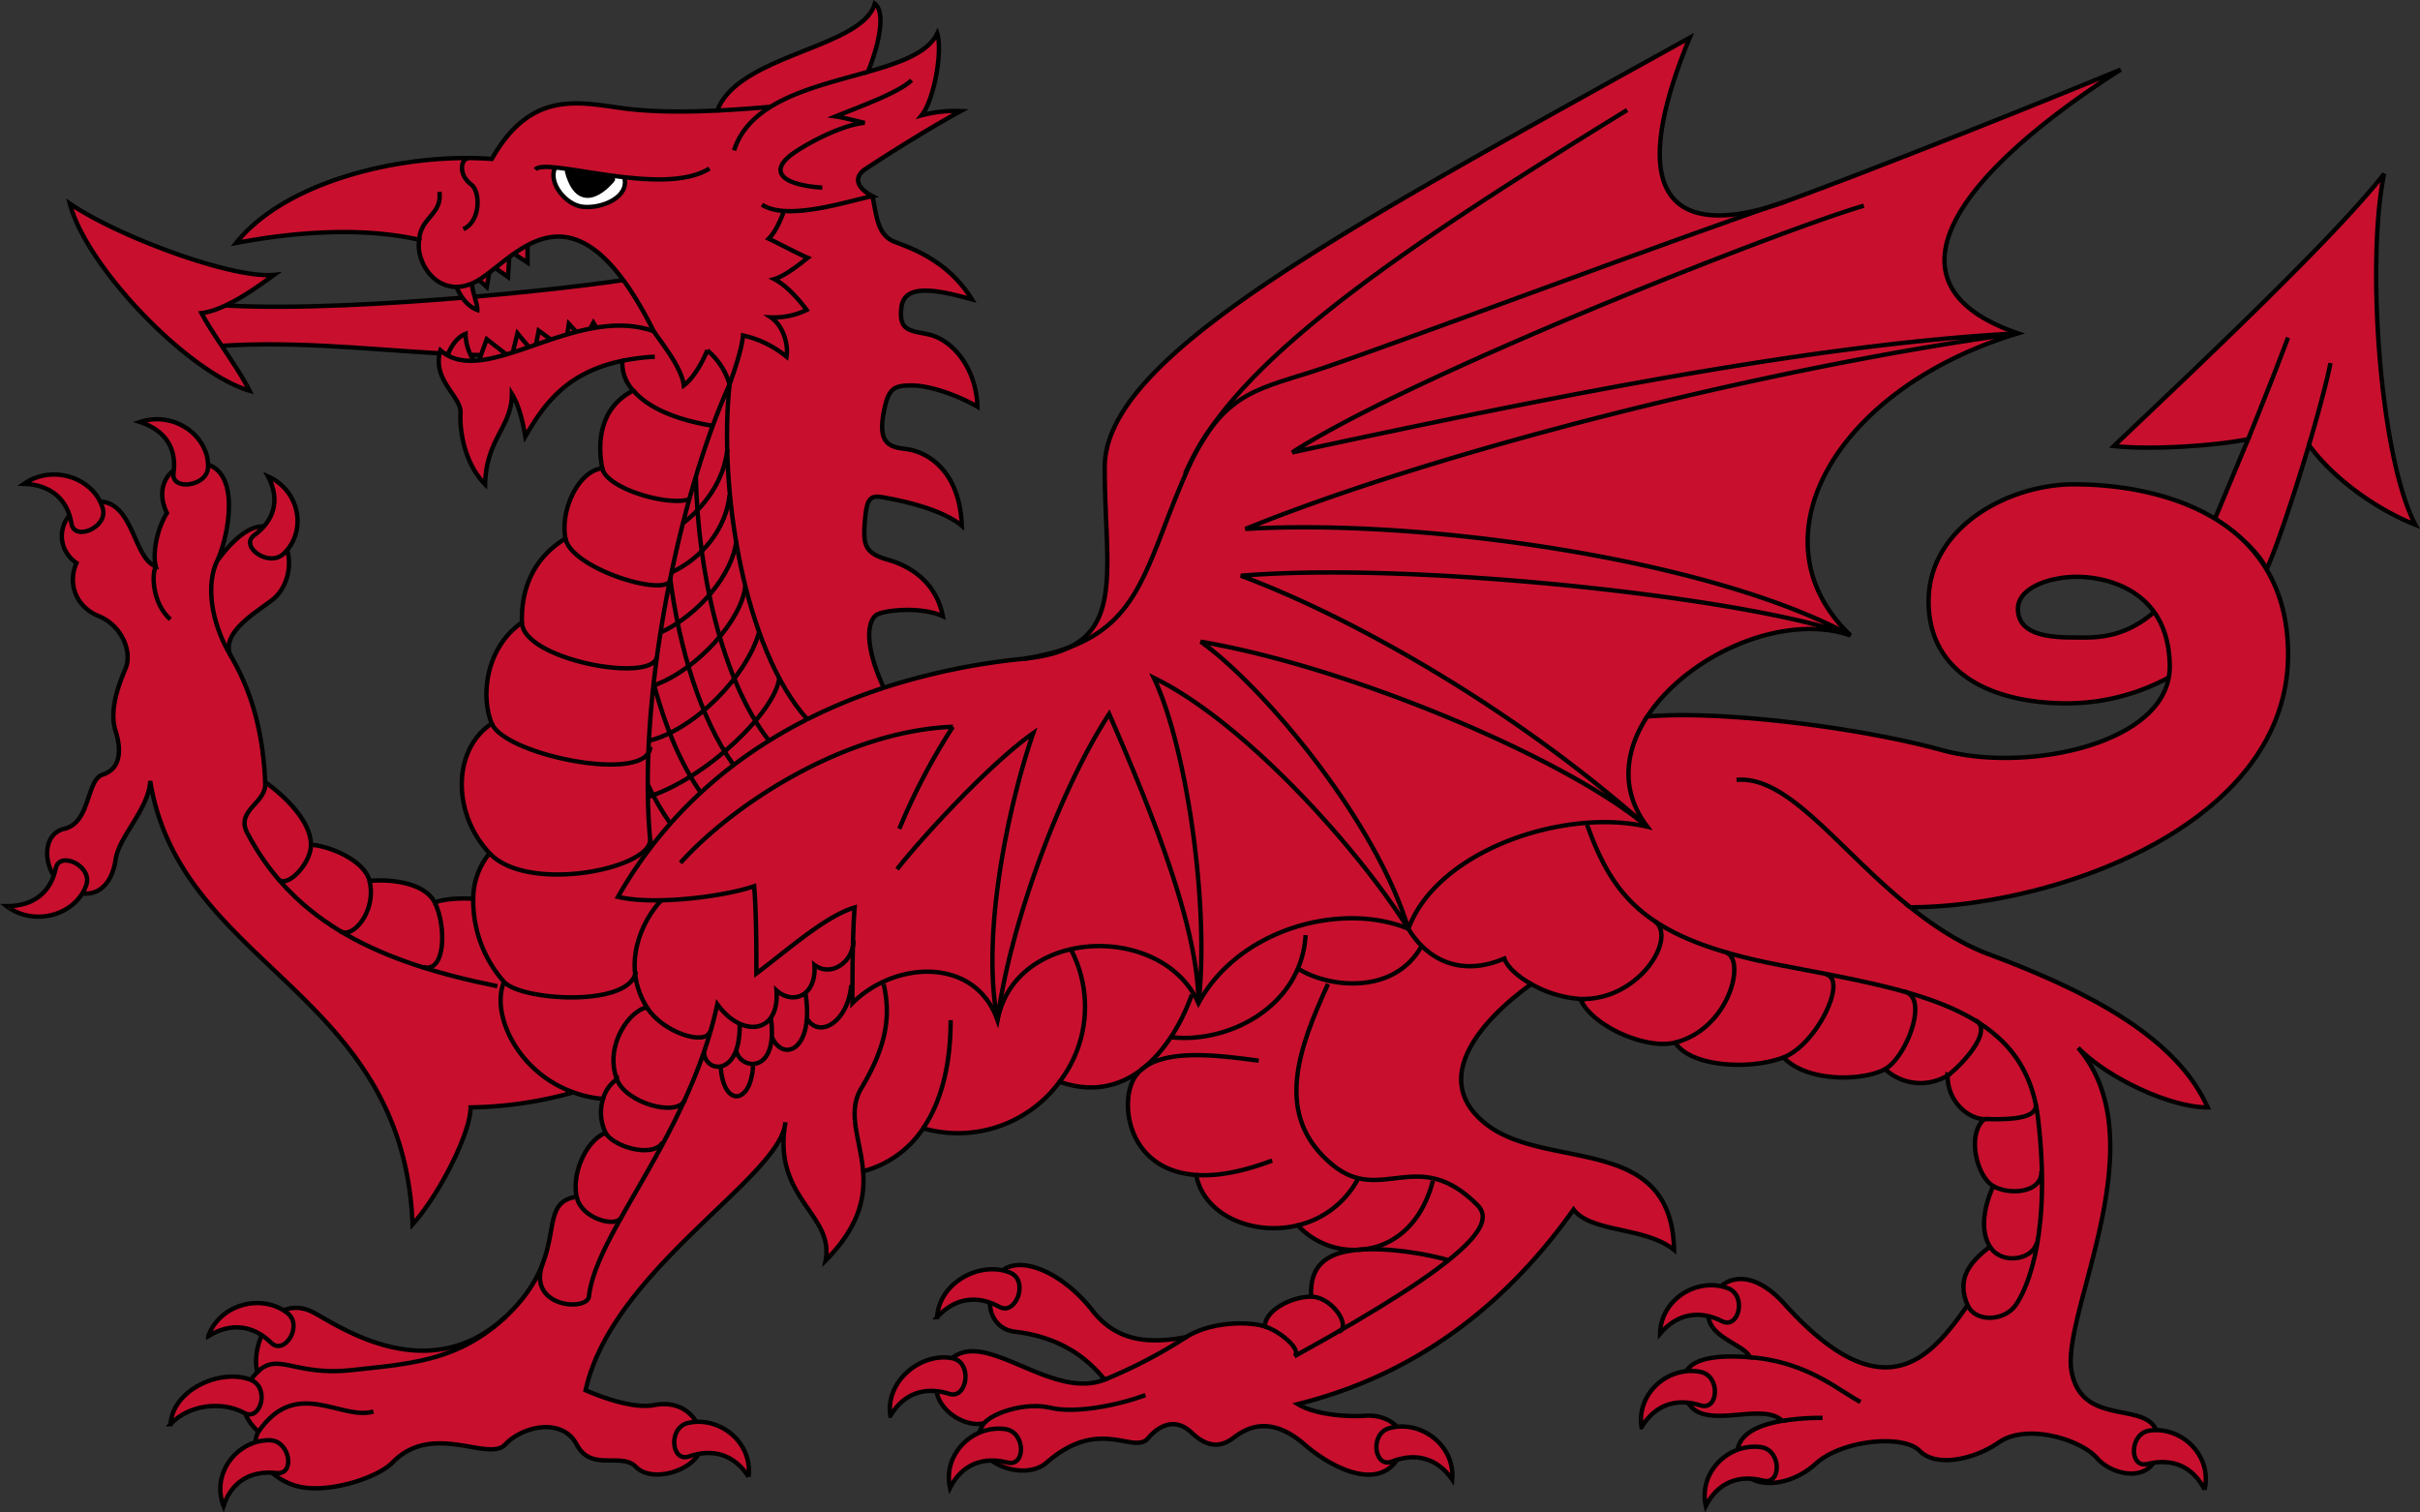 <?xml version="1.0" encoding="UTF-8" standalone="no"?>
<svg
   width="640.009"
   height="399.962"
   version="1.1"
   id="svg938"
   xmlns="http://www.w3.org/2000/svg"
   xmlns:svg="http://www.w3.org/2000/svg">
  <rect width="100%" height="100%" fill="#333333" stroke="none"/>
  <defs
     id="defs942" />
  <style
     id="style884"><![CDATA[.B{stroke:#000}.C{stroke-width:1.157}]]></style>
  <g
     fill="#c8102e"
     class="B C"
     id="g898"
     transform="translate(-79.987,-40.006)">
    <path
       d="m 246.663,113.816 c -25.98,3.937 -91.82,10.123 -117.509,5.906 l 5.02,12.092 c 42.515,-3.937 83.259,9.843 121.052,-4.499 l -8.563,-13.498 z"
       id="path890" />
    <path
       d="m 145.985,143.343 c -16.24,-4.779 -43.107,-32.62 -47.535,-49.493 12.695,8.716 43.105,19.966 54.03,18.841 -3.544,2.531 -12.401,9.279 -19.192,10.123 3.25,6.188 9.448,14.06 12.697,20.528 z m 52.257,-8.436 v 0 c 4.726,6.468 29.526,3.796 42.072,-4.076 l -3.395,-5.485 -2.509,4.64 -3.985,-4.358 -1.032,6.889 -6.938,-5.062 -1.183,6.047 -4.428,-5.344 -1.623,6.609 -6.497,-5.064 -2.509,6.891 a 13.18,13.18 0 0 1 -3.101,-8.295 c -2.509,0.983 -4.576,4.217 -4.872,6.606 z m 2.067,-20.949 c 0,1.686 2.067,6.609 5.907,8.013 0.148,-2.108 -2.511,-7.03 -0.886,-9.137 l 3.395,3.093 1.034,-5.906 4.576,3.234 0.442,-6.889 4.724,3.093 v -7.592 c -7.677,0.701 -17.125,9.56 -19.192,12.091 z m 479.112,76.629 c -1.993,-4.499 -8.193,-9.982 -13.655,-13.357 l 8.779,-21.074 c -8.267,1.689 -25.459,2.936 -35.499,1.812 18.895,-17.997 58.459,-55.118 71.45,-71.991 -4.724,23.059 -1.18,74.802 8.267,92.799 -10.04,-3.937 -21.643,-12.089 -28.137,-21.088 -3.831,12.919 -8.529,26.996 -11.13,32.759"
       id="path892" />
    <path
       d="m 310.733,91.882 c 1.18,5.906 1.474,10.405 5.904,12.092 4.43,1.687 14.171,5.061 20.372,15.186 -7.381,-1.968 -17.715,-4.781 -18.601,1.969 -0.842,6.424 2.115,6.234 7.087,7.31 6.495,1.406 12.695,8.999 12.992,19.124 -5.316,-3.093 -12.697,-5.624 -17.421,-5.624 -4.724,0 -6.053,0.842 -7.233,6.466 -1.949,9.276 1.625,9.843 6.053,10.405 4.428,0.562 13.878,4.781 14.468,20.248 -5.02,-4.219 -15.088,-6.569 -21.259,-7.592 -3.395,-0.562 -3.985,1.124 -4.427,7.03 -0.442,5.906 0.294,7.875 6.198,9.561 5.904,1.686 12.697,5.906 14.468,14.905 -5.61,-2.531 -14.468,-1.687 -17.125,-0.563 -2.657,1.124 -4.096,7.41 1.514,19.501 a 176.19,176.19 0 0 1 37.164,-7.691 c 27.906,-2.798 21.259,-21.37 21.259,-50.617 0,-29.247 61.41,-61.866 154.709,-113.609 -22.439,54.554 8.268,49.493 25.39,43.307 17.122,-6.186 57.279,-21.934 88.575,-34.871 -43.107,27.558 -64.956,56.805 -27.163,69.741 -48.421,14.622 -70.86,54.554 -44.287,79.864 -18.12,-6.113 -43.232,5.42 -53.75,21.483 18.895,-1.689 55.52,2.703 77.959,8.888 21.367,5.89 56.64,-1.007 59.964,-19.157 a 14.99,14.99 0 0 0 0.268,-2.777 c 0,-6.327 -1.629,-11.104 -4.124,-14.585 -5.488,-7.66 -15.104,-9.318 -20.381,-9.318 -7.677,0 -15.648,3.093 -15.648,8.436 0,5.343 4.724,7.592 14.172,7.592 5.166,0 13.13,0.855 21.858,-6.711 2.495,3.481 4.124,8.258 4.124,14.585 -0.008,0.919 -0.102,1.836 -0.28,2.738 a 56.84,56.84 0 0 1 -26.885,6.823 c -18.896,0 -36.609,-7.312 -36.609,-26.996 0,-19.684 21.256,-30.933 38.381,-30.933 23.619,0 56.686,8.999 56.686,44.993 0,45.558 -62.714,66.864 -99.916,66.864 6.237,4.984 13.262,9.627 20.791,12.438 26.348,9.843 49.602,21.934 57.869,40.496 -10.038,0 -26.573,-7.874 -34.25,-15.749 21.259,24.748 -4.525,70.27 -1.77,85.49 2.951,16.309 23.029,6.186 23.029,18.841 0,11.247 -11.811,9.279 -16.239,4.217 -4.428,-5.062 -18.627,-9.314 -25.983,-4.217 -6.494,4.499 -16.532,6.748 -20.962,2.249 -4.43,-4.499 -20.666,-2.813 -27.457,3.375 -6.791,6.188 -16.276,6.669 -19.192,1.969 -3.122,-5.033 -2.324,-11.153 10.306,-13.271 -5.61,-5.626 -22.707,3.99 -25.658,-6.695 -2.123,-7.678 2.361,-11.249 17.123,-10.125 -1.477,-3.655 -12.399,-5.341 -10.924,-12.936 1.475,-7.595 10.01,-12.292 20.078,-1.124 26.866,29.809 39.267,13.218 48.419,0.282 -2.951,-6.75 0.296,-11.249 5.907,-15.467 -2.953,-4.782 -1.183,-11.529 0.884,-16.029 -4.428,-2.531 -7.085,-13.78 -2.361,-17.717 -3.84,0 -9.744,-4.219 -9.744,-11.529 a 13.77,13.77 0 0 1 -16.532,-1.687 c -5.61,3.093 -20.372,3.655 -26.869,-3.095 -8.858,3.375 -24.506,2.531 -28.637,-3.937 -7.796,1.971 -22.145,-4.499 -25.096,-11.529 a 30.64,30.64 0 0 1 -12.945,-3.935 c -11.808,8.437 -27.8,24.745 -11.857,37.119 15.943,12.374 49.011,2.248 49.602,33.182 -7.677,-6.186 -21.849,-4.499 -26.573,-10.685 -15.942,22.497 -38.971,43.025 -72.925,51.461 5.018,3.093 14.172,3.375 17.713,3.093 7.362,-0.584 13.581,5.344 7.973,12.374 -5.608,7.03 -17.125,1.125 -23.915,-4.779 -9.772,-8.5 -16.239,-3.657 -18.896,-1.689 -2.657,1.968 -6.201,3.095 -10.924,-1.406 -4.723,-4.501 -9.154,-1.404 -11.515,1.406 -3.838,4.57 -12.695,-5.906 -26.867,6.468 -6.814,5.95 -23.029,-1.686 -16.535,-10.405 -6.791,1.689 -18.801,-7.707 -8.857,-16.871 9.154,-8.436 26.572,10.967 40.744,5.341 -3.185,-3.86 -9.823,-11.011 -23.62,-12.654 -7.087,-0.844 -8.341,-8.695 -5.02,-14.342 4.133,-7.03 16.831,-2.248 25.392,8.719 6.744,8.639 15.648,8.717 24.8,7.03 6.43,-4.083 16.387,-4.219 20.817,-2.813 0,-4.217 6.937,-7.875 12.251,-7.875 -0.294,-5.624 1.477,-10.685 10.04,-12.091 0.713,-0.117 1.451,-0.232 2.213,-0.3 -5.965,0.273 -11.747,-2.098 -15.803,-6.479 -11.827,2.886 -24.929,-2.676 -26.855,-13.313 -18.694,-1.303 -20.553,-20.167 -15.947,-26.308 a 10.2,10.2 0 0 1 1.259,-1.409 c -5.564,4.184 -12.674,6.119 -21.467,3.073 -8.265,11.236 -22.65,16.14 -36.057,12.292 -3.717,5.618 -9.379,9.664 -15.898,11.362 0.551,6.816 -0.919,14.538 -9.915,23.612 2.361,-12.374 -14.172,-16.311 -10.628,-36.557 -1.183,14.622 -45.764,38.807 -52.851,70.865 6.497,2.813 13.584,4.779 18.011,3.937 11.137,-2.121 14.762,8.999 11.515,13.498 -3.247,4.499 -12.401,6.748 -16.239,2.811 -3.838,-3.937 -11.811,1.406 -15.648,-5.904 -3.837,-7.31 -14.468,-4.781 -18.895,0 -4.427,4.781 -19.192,-6.188 -29.82,4.779 -3.976,4.103 -17.419,8.437 -25.392,6.188 -7.973,-2.249 -12.695,-10.125 -10.038,-14.342 -5.314,-4.782 -5.388,-10.637 -0.294,-15.749 -1.921,-7.171 4.34,-21.342 14.91,-15.747 6.643,3.514 30.188,20.107 50.708,1.124 17.792,-16.664 7.427,-30.016 18.821,-31.777 -1.386,-6.766 2.954,-15.184 7.677,-16.873 -1.373,-2.806 -1.623,-6.03 -0.697,-9.014 -2.683,-0.208 -5.324,-0.786 -7.849,-1.72 -8.848,2.506 -17.986,3.846 -27.181,3.986 0,6.748 -8.265,23.059 -15.352,30.933 -2.361,-61.866 -61.41,-68.054 -69.384,-117.265 -0.294,7.31 -8.267,14.622 -9.152,20.808 -0.885,6.186 -4.724,10.967 -11.811,8.157 -7.087,-2.81 -8.857,-14.625 -1.77,-16.311 7.087,-1.686 5.758,-12.936 10.186,-14.342 4.428,-1.406 5.166,-5.906 3.395,-11.529 -1.771,-5.623 0.884,-12.374 2.657,-16.591 1.773,-4.217 -0.886,-11.249 -7.087,-13.78 -6.201,-2.531 -8.265,-8.717 -5.904,-14.06 -6.495,-4.499 -4.643,-14.223 4.133,-16.029 10.924,-2.251 10.628,14.902 16.829,16.873 -0.884,-3.375 0.296,-9.843 2.954,-14.062 -3.544,-7.313 0.886,-13.216 7.971,-13.216 12.401,0 8.267,19.684 5.314,25.872 4.134,-5.626 10.631,-12.094 15.648,-7.592 5.017,4.502 4.201,13.895 -1.181,17.995 -4.43,3.375 -13.581,8.718 -10.924,14.624 5.314,8.999 8.561,19.684 9.154,33.464 7.381,5.344 12.105,11.529 12.105,16.591 4.87,0.282 14.199,4.131 15.5,9.563 5.904,-0.564 14.723,0.564 17.271,5.765 1.921,-0.986 7.043,-1.314 10.144,-1.034 a 19.06,19.06 0 0 1 4.323,-12.043 c -10.038,-10.687 -9.744,-27.558 0.591,-34.308 -2.942,-7.006 -1.771,-19.966 7.971,-26.716 -0.21,-7.032 1.773,-16.309 11.515,-22.214 -1.477,-7.594 3.544,-17.997 9.744,-18.56 -1.477,-7.312 -0.361,-16.337 8.2,-20.557 -2.016,-2.116 -3.064,-4.972 -2.895,-7.89 -15.019,3.093 -20.888,11.847 -25.677,20.01 -0.59,-3.375 -1.477,-7.874 -3.544,-11.249 0,8.717 -6.791,11.811 -7.085,23.903 -5.02,-5.062 -6.791,-13.218 -6.497,-18.841 0.236,-4.502 -7.675,-8.717 -5.314,-16.591 11.811,10.405 35.726,-12.374 56.393,-5.061 -20.372,-40.776 -35.134,-21.093 -45.468,-14.06 -10.334,7.033 -17.715,-3.375 -16.532,-10.125 -13.878,-3.093 -30.412,-2.531 -48.421,0.844 13.285,-16.593 44.582,-23.903 67.611,-22.217 10.038,-17.715 22.145,-15.184 33.953,-13.498 7.721,1.105 16.739,1.129 25.686,0.699 5.61,-14.905 38.381,-16.445 41.631,-28.257 2.953,2.249 1.159,10.712 -1.794,18.021 8.536,-2.433 15.866,-5.033 18.326,-10.147 1.477,4.779 -0.884,17.715 -4.134,21.652 3.368,-0.898 6.852,-1.277 10.334,-1.125 -10.334,5.624 -23.323,14.06 -25.39,15.467 -2.067,1.407 -3.25,4.217 2.067,7.03 -5.907,1.125 -22.439,6.75 -29.23,2.251"
       id="path894" />
    <path
       d="m 86.345,167.95 c 7.823,-5.344 18.52,-1.393 20.814,6.468 1.477,5.061 -7.492,8.82 -8.267,4.078 -1.032,-6.327 -5.314,-10.264 -12.547,-10.546 z m 30.682,-16.349 c 9.105,-2.983 18.164,3.721 17.995,11.88 -0.109,5.251 -9.832,6.402 -9.147,1.649 0.914,-6.345 -2.002,-11.285 -8.848,-13.529 z m 33.86,14.396 c 8.684,3.957 10.203,14.788 4.074,20.49 -3.946,3.67 -11.723,-2.006 -7.733,-4.938 5.324,-3.908 6.884,-9.38 3.659,-15.552 z M 81.733,279.659 c 7.577,5.655 18.442,2.143 21.085,-5.619 1.701,-4.997 -7.094,-9.115 -8.078,-4.409 -1.314,6.278 -5.768,10.039 -13.007,10.028 z m 53.326,113.719 c 3.173,-8.657 14.31,-11.289 20.935,-6.115 4.263,3.333 -0.803,11.32 -4.301,7.866 -4.668,-4.61 -10.547,-5.485 -16.634,-1.75 z m -9.962,23.284 c 0.528,-9.155 13.41,-14.909 21.281,-11.688 5.069,2.075 2.528,11.088 -1.84,8.692 -5.826,-3.194 -14.681,-2.2 -19.442,2.996 z m 14,21.604 c -3.303,-8.613 3.56,-17.369 12.128,-17.362 5.516,0.005 6.909,9.241 1.905,8.679 -6.675,-0.75 -11.807,2.123 -14.033,8.683 z m 138.862,-7.689 c 1.141,-9.104 -7.651,-16.126 -15.988,-14.248 -5.367,1.21 -4.497,10.505 0.236,8.864 6.319,-2.189 12.005,-0.516 15.752,5.383 z m 53.268,2.907 c -1.977,-8.974 6.131,-16.705 14.609,-15.533 5.46,0.754 5.453,10.086 0.583,8.849 -6.494,-1.651 -12.003,0.491 -15.192,6.684 z m 132.829,-2.193 c 0.738,-9.144 -8.355,-15.808 -16.602,-13.597 -5.309,1.424 -4.031,10.676 0.628,8.848 6.217,-2.44 11.971,-0.996 15.974,4.749 z M 315.457,414.442 c -1.412,-9.069 8.036,-16.875 16.426,-15.224 5.402,1.065 3.941,10.925 -0.842,9.415 -6.381,-2.017 -12.015,-0.19 -15.583,5.809 z m 12.366,-26.092 c 0.528,-9.155 11.431,-14.993 19.302,-11.77 5.067,2.075 1.553,11.457 -2.812,9.061 -5.826,-3.197 -11.73,-2.484 -16.491,2.709 z m 203.286,49.914 c -1.977,-8.974 6.131,-16.706 14.609,-15.533 5.46,0.756 5.453,10.088 0.583,8.851 -6.495,-1.651 -12.003,0.492 -15.192,6.682 z m 131.93,-4.295 c 2.043,-8.961 -6.008,-16.747 -14.496,-15.63 -5.462,0.719 -5.525,10.05 -0.648,8.844 6.508,-1.607 12.003,0.571 15.144,6.785 z M 514.116,417.465 c -1.391,-9.072 7.205,-16.311 15.591,-14.64 5.399,1.076 4.784,10.39 0.007,8.867 -6.376,-2.03 -12.014,-0.216 -15.597,5.773 z m 4.913,-24.761 c 0.178,-9.169 9.897,-14.977 17.884,-12.028 5.143,1.898 2.946,10.992 -1.509,8.75 -5.944,-2.994 -11.815,-2.076 -16.375,3.278 z"
       id="path896" />
  </g>
  <g
     fill="none"
     class="B C"
     id="g914"
     transform="translate(-79.987,-40.006)">
    <path
       d="m 552.242,93.289 c -22.439,7.312 -109.242,39.932 -125.184,44.993 -15.942,5.061 -24.209,6.188 -33.657,26.996"
       id="path900" />
    <path
       d="m 510.318,69.103 c -56.686,34.871 -102.744,65.241 -115.736,93.926 -12.992,28.685 -12.105,46.118 -43.697,51.179 m -90.935,53.994 c 14.172,-15.748 43.695,-34.87 72.039,-35.994 a 169.52,169.52 0 0 0 -14.172,26.996 m -0.59,10.685 c 7.087,-8.999 24.8,-28.12 36.02,-35.995 -5.314,15.187 -14.171,51.181 -9.447,75.926 2.951,-23.621 15.942,-60.178 29.523,-80.988 10.04,23.059 23.619,55.68 23.619,76.491 2.953,-24.747 -2.951,-67.492 -11.808,-86.051 24.209,11.809 54.325,45.555 67.317,66.366 -8.857,-29.247 -38.973,-64.679 -54.918,-75.929 39.564,6.75 96.843,30.935 118.099,48.933 -34.838,-30.933 -77.355,-55.118 -107.468,-66.368 47.239,-3.935 135.814,6.188 161.204,15.749 C 532.167,187.775 455.403,177.09 409.344,179.902 457.765,160.216 543.978,137.72 613.655,128.159 560.51,130.97 492.013,144.47 421.745,159.654 453.041,139.406 549.882,101.163 572.911,94.413 M 274.122,79.79 c 4.217,-13.273 21.423,-16.796 35.407,-20.786"
       id="path902" />
    <path
       d="m 297.445,89.634 c -11.808,-0.844 -13.908,-4.841 -7.381,-9.281 4.134,-2.813 12.695,-7.312 18.602,-7.874 -1.477,-0.28 -5.61,-1.406 -7.678,-1.686 6.201,-2.531 16.535,-6.188 20.076,-9.563 m -37.348,7.031 c -4.518,0.39 -9.26,0.749 -14.023,0.979 m -16.533,65.105 c -2.881,0.144 -5.747,0.506 -8.573,1.083 m -39.448,142.287 c -0.114,8.089 2.796,15.928 8.161,21.983 4.724,5.061 33.66,6.75 34.84,-2.813 m -38.678,-31.214 c 10.038,10.685 42.515,4.217 42.515,-3.655 m -41.924,-30.653 c 3.543,8.436 41.334,16.029 41.924,6.186 m -33.953,-32.902 c 0.296,9.843 34.712,16.236 35.726,8.999 m -24.212,-31.213 c 1.477,7.592 24.212,14.905 27.459,11.529 m -17.715,-30.089 c 1.076,5.333 17.419,10.123 23.029,8.155 m -14.829,-28.711 c 3.349,3.873 9.848,7.478 21.03,9.307 m -77.649,-49.212 c 0.294,-5.906 6.198,-6.748 5.314,-12.654 m 56.687,36.839 c 2.067,3.093 7.381,9.561 7.971,14.342 2.954,-2.251 5.314,-7.032 6.201,-9.281 a 18.42,18.42 0 0 1 5.904,8.998 c 1.183,-3.375 3.25,-9.281 3.544,-12.936 a 27.39,27.39 0 0 1 11.515,5.624 c 0.59,-3.655 -1.18,-8.436 -4.134,-10.405 a 19.74,19.74 0 0 0 9.448,-1.968 c -2.067,-2.811 -5.314,-6.468 -8.562,-8.155 2.954,-0.844 7.085,-4.217 8.858,-5.624 -2.657,-1.124 -7.381,-3.657 -10.334,-5.061 1.771,-1.689 3.247,-5.061 4.134,-7.594 M 203.852,81.9 c -1.918,0 -2.805,4.217 0.738,6.889 2.548,1.922 2.509,9.843 -2.067,11.812"
       id="path904" />
    <path
       d="m 272.939,141.657 c -12.989,28.683 -24.947,83.098 -20.814,122.467 m 14.024,53.853 c 0,5.906 9.744,7.03 9.448,-7.03 m -0.885,7.03 c 1.18,5.061 11.218,6.186 9.151,-8.718"
       id="path906" />
    <path
       d="m 270.579,321.914 c 0.59,10.967 7.971,10.405 8.561,0 m 5.02,-7.594 c 2.951,6.75 11.218,3.375 8.858,-11.529"
       id="path908" />
    <path
       d="m 293.312,309.258 c 3.249,5.626 10.924,1.126 11.811,-8.717 M 254.93,278.045 c -5.066,5.284 -10.878,17.147 -3.839,28.402 4.136,6.607 15.502,10.264 16.683,6.327"
       id="path910" />
    <path
       d="m 251.091,306.447 c -4.576,0.703 -11.306,10.046 -7.971,18.98 2.363,6.327 15.945,10.125 18.011,5.485 M 389.858,314.32 c 14.762,1.689 34.249,-7.872 35.43,-26.996 m -1.773,8.999 c 8.268,5.062 25.393,6.75 32.477,-6.186 m -24.799,10.122 c -7.677,16.873 -14.632,34.8 1.18,47.806 12.991,10.687 22.64,-5.244 38.384,10.687 4.723,4.779 -0.887,13.778 -48.422,39.932 M 194.995,278.748 c 3.101,6.327 2.805,18.701 -3.099,17.012 m -43.55,122.891 c 10.038,-14.622 21.891,-2.806 30.41,-5.344"
       id="path912" />
  </g>
  <path
     d="m 146.748,44.423 c -1.773,4.078 2.942,9.783 7.381,10.266 5.166,0.562 12.547,-2.672 10.924,-7.874"
     fill="#ffffff"
     class="B C"
     id="path916" />
  <g
     fill="none"
     class="B C"
     id="g934"
     transform="translate(-79.987,-40.006)">
    <path
       d="m 221.567,84.852 c 2.657,-3.516 33.659,7.592 46.058,-0.282 M 121.183,189.745 c -1.18,2.529 -0.738,9.982 3.84,14.06 M 340.256,416.4 c 2.363,-2.81 11.105,-5.65 17.567,-4.076 6.348,1.545 17.715,-0.562 25.096,-3.375 M 272.939,141.657 c -2.951,27.559 3.692,69.882 20.669,88.723 m -29.584,-64.256 c 0.486,24.522 6.791,53.637 19.254,69.664 m -26.077,-42.939 c 2.453,18.557 7.978,37.218 16.708,49.338 m -20.988,-21.171 c 2.949,11.013 7.101,21.121 12.492,28.722 m -14.012,-2.07 c 1.659,3.545 3.627,6.936 5.881,10.136"
       id="path918" />
    <path
       d="m 272.349,158.81 c -0.884,8.718 -6.494,15.466 -11.515,19.404 m 12.105,-7.31 c -0.884,8.716 -7.085,16.591 -15.204,20.387 m 16.977,-8.296 c -0.886,8.717 -9.744,19.404 -19.782,24.183 m 22.143,-12.092 c -0.884,8.719 -12.399,21.934 -24.122,26.176 m 27.814,-14.084 c -3.395,11.812 -16.977,25.592 -28.933,28.685 m 34.247,-16.591 c -0.886,8.716 -19.044,26.433 -34.692,31.495 m -73.663,22.217 c 1.919,8.013 -4.43,15.326 -7.677,13.357"
       id="path920" />
    <path
       d="m 211.529,300.824 c -30.706,-6.188 -53.537,-16.496 -66.134,-40.496 -3.249,-6.186 5.314,-7.874 4.724,-13.498 m -9.154,-33.464 c -5.314,-8.998 -6.497,-18.841 -3.544,-25.027"
       id="path922" />
    <path
       d="m 162.224,263.421 c 0,5.063 -6.348,11.529 -8.563,9.14 m 59.639,27.136 c -3.539,8.187 3.305,23.822 18.324,29.198 m 11.495,-3.467 a 9.53,9.53 0 0 0 -3.647,5.187 m 15.755,11.545 c -2.659,4.219 -12.991,1.126 -15.058,-2.531 m -26.499,48.65 c -12.519,11.723 -25.272,12.385 -40.522,14.06 -15.354,1.689 -19.634,-4.921 -25.096,0.562 M 313.683,300.259 c 1.773,7.875 1.181,15.749 -5.904,27.56 -3.911,6.517 -0.206,13.546 0.468,21.944 m 73.422,-26.727 c 6.768,-5.088 11.234,-13.481 13.503,-19.964 m -34.97,23.037 c 7.7,-10.035 8.902,-23.617 3.083,-34.848 m -39.14,47.14 c 4.539,-6.675 7.254,-16.183 7.254,-28.581 m -98.908,46.682 c 1.181,5.764 10.334,8.295 11.811,5.485"
       id="path924" />
    <path
       d="m 305.712,288.73 c 0,5.624 -5.904,9.843 -10.334,6.468 0.59,8.155 -5.608,10.687 -10.038,6.75 0.886,11.529 -9.152,12.654 -15.648,3.655 -7.381,34.588 -32.181,60.46 -33.954,77.333 -0.59,3.937 -16.386,2.813 -12.253,-8.716 m 189.402,-53.712 c -8.858,-1.054 -24.436,-3.646 -31.218,2.529 m 34.762,23.904 c -8.186,3.093 -14.801,4.18 -20.073,3.811 m 42.658,19.793 c 8.159,-0.304 16.574,-5.471 19.93,-18.259 m -35.734,11.78 a 24.44,24.44 0 0 0 15.951,-12.343"
       id="path926" />
    <path
       d="m 463.373,373.375 c -5.14,-1.548 -15.991,-3.589 -24.357,-2.831 m -4.87,21.673 c 3.247,-1.689 -2.067,-9.281 -7.383,-9.281 m -54.62,21.934 c 7.518,-3.071 14.733,-6.836 21.552,-11.247 m 20.817,-2.813 c 4.009,1.274 9.89,6.186 7.823,7.874 m 30.116,-113.047 c 4.724,7.874 13.579,12.936 25.39,7.874 0.831,2.372 3.639,4.806 7.133,6.75 m 32.725,-16.592 c 5.907,4.499 -4.428,21.09 -19.78,20.528"
       id="path928" />
    <path
       d="m 600.367,385.187 c 2.048,4.68 9.744,4.217 12.697,0 3.372,-4.819 9.448,-19.686 5.904,-49.495 -3.544,-29.809 -33.657,-33.744 -68.497,-40.494 -34.84,-6.75 -43.697,-17.435 -50.782,-37.118"
       id="path930" />
    <path
       d="m 606.274,369.72 c 2.951,4.779 11.218,3.655 12.399,-1.126 m -11.515,-14.903 c 4.43,2.531 12.991,1.686 12.695,-3.937 m -15.056,-13.78 c 3.837,0 14.171,0.562 13.581,-3.937 m -23.325,-7.592 c 3.247,-2.251 12.401,-11.811 7.381,-14.625 m -23.913,12.938 c 5.608,-3.095 11.808,-19.124 5.018,-20.53 m -31.887,17.435 c 8.857,-3.375 17.125,-20.81 11.22,-21.934 m -39.857,17.997 c 14.465,-3.655 18.895,-22.214 13.285,-23.903 m 6.495,107.142 c 15.067,1.149 23.325,8.719 29.23,11.811 M 539.253,246.267 c 13.727,-1.265 27.223,18.732 45.934,33.68 M 690.625,157.688 c 2.583,-8.712 4.747,-16.897 5.698,-21.655 M 551.331,415.785 a 64.6,64.6 0 0 1 10.656,-0.789 M 685.103,129.283 c -1.995,5.383 -6.284,16.34 -10.559,26.873 M 313.721,221.9 c -26.04,8.551 -53.007,24.97 -70.305,55.301 9.448,2.249 27.753,0 36.02,-2.813 0.591,7.312 0.591,16.873 0.591,23.061 8.267,-6.188 18.305,-15.187 25.982,-17.435 -0.592,7.31 -0.592,20.245 -0.592,25.309 11.221,-11.249 32.477,-12.374 38.384,4.497 4.723,-24.745 43.695,-25.87 53.143,-4.497 10.631,-19.686 37.793,-26.998 55.508,-19.686 7.675,-20.81 41.332,-32.057 63.181,-26.996 -7.242,-9.534 -5.948,-20.076 -0.014,-29.136"
       id="path932" />
  </g>
  <path
     d="m 150.242,45.385 11.581,2.04 c 0,0 -8.151,10.403 -11.581,-2.04 z"
     stroke-width="1.692"
     stroke-linejoin="round"
     class="B"
     id="path936" />
</svg>
